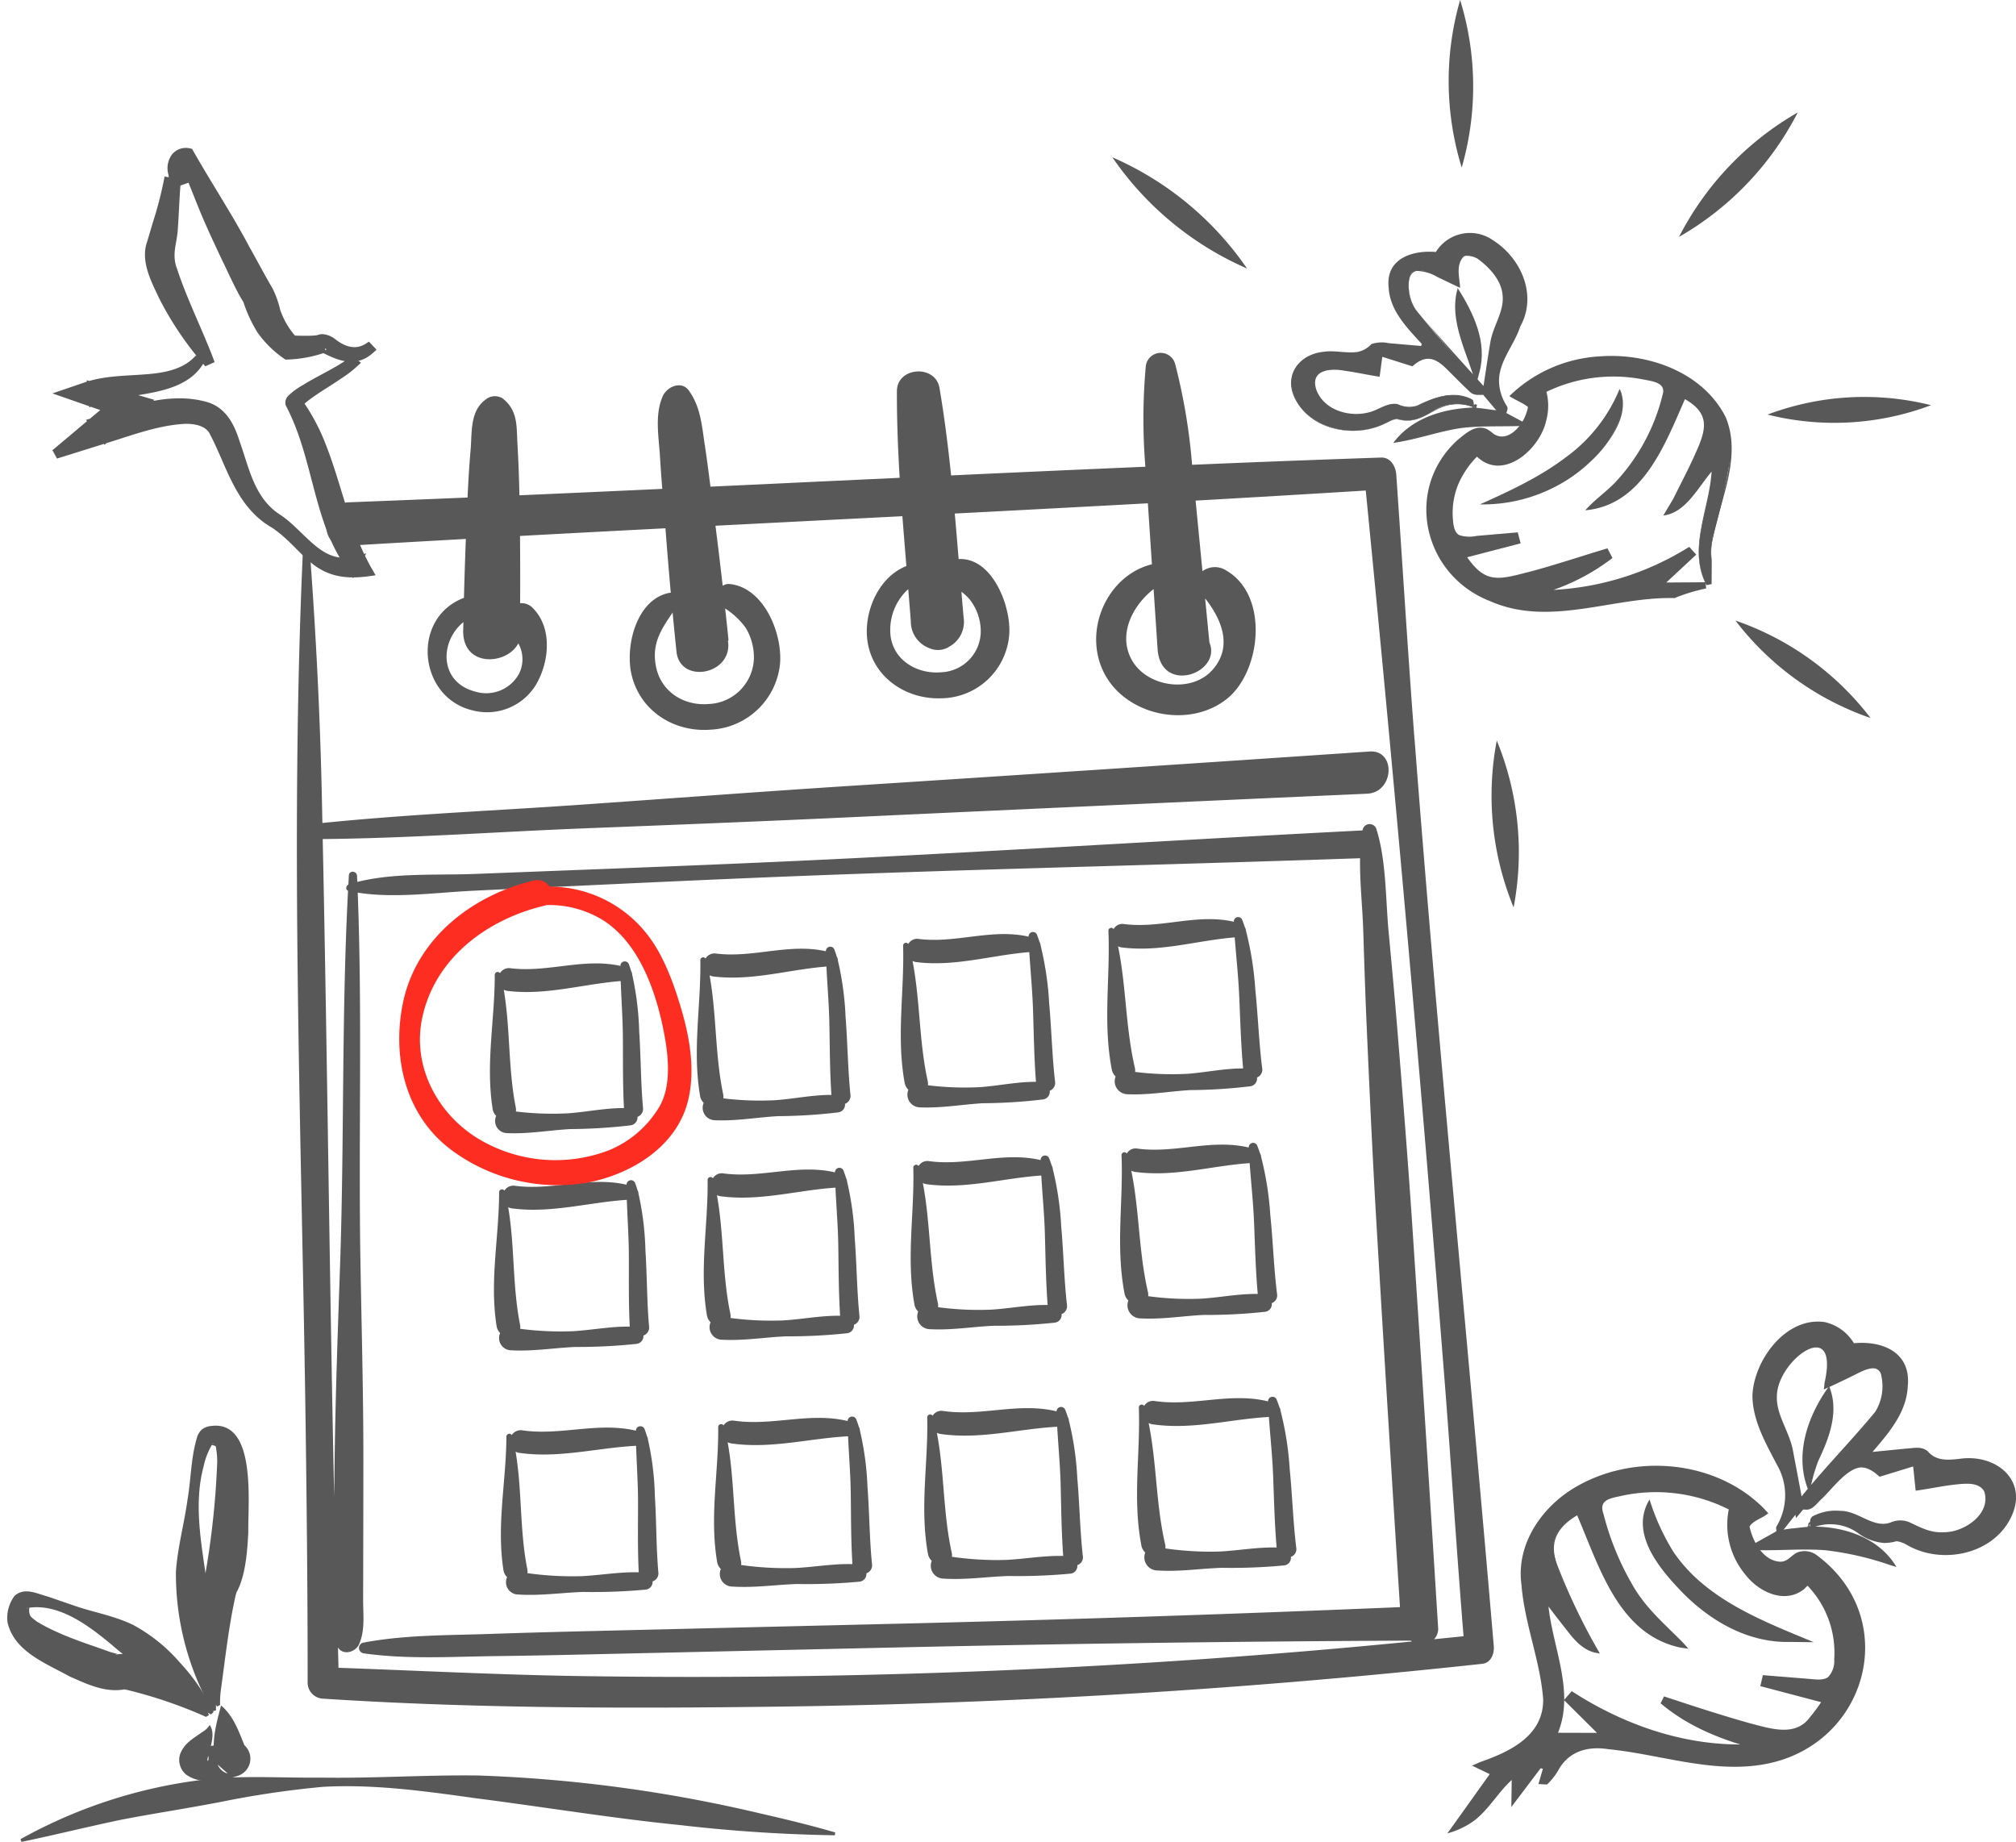 <svg xmlns="http://www.w3.org/2000/svg" xmlns:xlink="http://www.w3.org/1999/xlink" width="312.437" height="285.426" viewBox="0 0 312.437 285.426">
  <defs>
    <clipPath id="clip-path">
      <path id="Pfad_166" data-name="Pfad 166" d="M0,82.205H185.5V-127.733H0Z" transform="translate(0 127.733)" fill="#585858"/>
    </clipPath>
  </defs>
  <g id="Gruppe_676" data-name="Gruppe 676" transform="translate(-1181.494 -129.549)">
    <g id="Gruppe_598" data-name="Gruppe 598" transform="translate(1227.5 311.964)">
      <g id="Gruppe_338" data-name="Gruppe 338" transform="translate(0 -127.733)" clip-path="url(#clip-path)">
        <g id="Gruppe_324" data-name="Gruppe 324" transform="translate(0 0.001)">
          <path id="Pfad_152" data-name="Pfad 152" d="M67.818,23.368c-1.039-13.6-1.861-27.211-2.809-40.815-.087-1.243-.863-2.692-2.344-2.641q-14.649.5-29.3,1.121a91.582,91.582,0,0,0-2.613-15.576,2.322,2.322,0,0,0-4.567.342,90.458,90.458,0,0,0-.058,15.537q-15.056.643-30.109,1.344c-.473-4.543-1.04-9.071-1.8-13.555-.625-3.672-6.583-3.292-6.6.495-.016,4.471.158,8.949.429,13.43q-14.661.685-29.325,1.372c-.273-2.145-.552-4.29-.874-6.426-.462-3.042-.641-5.932-2.479-8.469-1.162-1.6-3.382-.579-4.032.858-1.289,2.857-.621,6.347-.437,9.4.1,1.662.225,3.322.355,4.982q-11.069.508-22.139.994c-.054-2.62-.153-5.231-.3-7.853-.163-2.866.1-5.266-2.3-7.158a2.251,2.251,0,0,0-2.691.219c-2.4,1.785-2.038,5.052-2.278,7.781-.215,2.452-.357,4.9-.47,7.357q-9.216.387-18.429.741c-4.341.164-4.7,7-.4,6.742q9.28-.552,18.563-1.065-.175,4.561-.293,9.127c-8.285,3.131-7.084,15.538,1.432,17.461A8.855,8.855,0,0,0-68.312,15.1c2.05-3.486,2.589-8.768-.482-11.847a2.4,2.4,0,0,0-1.979-.768q.022-5.212-.02-10.424,11.267-.611,22.537-1.188.385,5,.828,9.991a1.4,1.4,0,0,0-.143,0c-5.223.95-7.026,8.43-5.892,12.882,1.415,5.568,6.663,8.783,12.259,8.33A11.364,11.364,0,0,0-30.51,12.014C-30.039,7.3-32.935.057-38.3-.491a1.612,1.612,0,0,0-1.081.279q-.533-4.66-1.119-9.311Q-26.018-10.264-11.534-11c.2,2.575.409,5.151.621,7.723-4.145,1.63-6.464,6.678-6.1,11.04.5,5.892,5.792,9.664,11.493,9.454A10.685,10.685,0,0,0,5.034,7.244C5.308,2.917,2.4-4.639-2.816-4.358c-.194-2.35-.386-4.7-.6-7.054Q11.55-12.184,26.51-13l.044.648q.291,4.4.585,8.806c-6.719,1.64-10.6,9.829-7.631,16.385,3.185,7.02,13.306,9.235,19.271,4.451,5.271-4.229,6.548-15.92-.028-19.818a3.26,3.26,0,0,0-3.779.048Q34.465-7.7,33.957-12.909l-.049-.508q13.19-.745,26.371-1.56,6.893,69.91,12.374,139.911c.96,12.542,1.764,25.094,2.783,37.63-1.522.161-3.044.311-4.566.465a2.338,2.338,0,0,0,.62-1.854q-1.933-31.14-4-62.27c-.671-10.072-1.478-20.129-2.3-30.189C64.774,63.6,64.3,58.5,63.822,53.394s-.355-10.982-1.879-15.864a1.1,1.1,0,0,0-2.158.163v0C33.453,39.037,7.136,40.681-19.2,42c-13.093.656-26.187,1.185-39.288,1.691l-19.315.746c-5.835.227-12.457-.21-18.209,1.239-.013-.311-.023-.621-.038-.932-.036-.8-1.218-.907-1.267-.076-.028.472-.049.942-.076,1.412-.362.191-.488.789-.051.955-1.017,19.36-.567,38.744-1.238,58.113-.342,9.866-.7,19.713-.835,29.586-.03,2.05-.049,4.1-.076,6.15-.733-33.946-1.058-67.906-1.778-101.852,13.643-.133,27.265-1.142,40.9-1.673,13.3-.519,26.586-1.044,39.88-1.663q40.53-1.886,81.066-3.691c4.211-.184,4.548-6.822.39-6.54q-40.9,2.778-81.809,5.411c-13.538.881-27.06,1.9-40.593,2.845-13.293.925-26.624,1.474-39.883,2.82-.036-1.675-.066-3.35-.105-5.024-.3-12.869-.975-25.709-1.954-38.54-.039-.519-.879-.434-.9.069-2.145,45.783-.242,91.83.373,137.644.174,12.991.306,25.975.3,38.967a2.488,2.488,0,0,0,2.286,2.575c23.4,1.527,47.023,1.54,70.466,1.244q35.245-.446,70.412-3.075,19.479-1.457,38.9-3.565c1.336-.145,1.859-1.589,1.764-2.715-3.981-46.932-8.7-93.784-12.294-140.755m-138.693-10.1A5.812,5.812,0,0,1-77.8,16.162c-5.521-1.487-5.473-7.721-1.767-10.749-.008.434-.023.869-.031,1.3-.1,5.808,6.834,5.347,8.535,1.987a5.007,5.007,0,0,1,.187,4.566m32.3-5c.033,0,.066,0,.1.007Q-38.723,5.781-39,3.3a12.089,12.089,0,0,1,3.169,2.973,8.866,8.866,0,0,1,1.287,4.748A7.3,7.3,0,0,1-41.5,18.1c-3.94.345-7.5-1.928-8.243-5.912-.653-3.517.878-5.706,2.6-8.259.191,2.018.386,4.037.6,6.055.537,5.144,8.844,3.56,7.971-1.722M-2.05,4.646c-.118-1.31-.224-2.626-.335-3.938A8.037,8.037,0,0,1-1.1,1.9,8.007,8.007,0,0,1,.609,6.636a6.375,6.375,0,0,1-6.066,6.545c-3.616.34-7.294-1.681-7.889-5.467A8.547,8.547,0,0,1-10.626.3c.135,1.655.274,3.312.4,4.964A4.4,4.4,0,0,0-7.4,9.433a3.281,3.281,0,0,0,3.2-.255A4.381,4.381,0,0,0-2.05,4.646m38.1,3.93q-.335-3.422-.667-6.844l.117.154c2.518,3.243,4.193,7.459.96,11-3.258,3.571-10.011,2.594-12.391-1.522C21.809,7.459,24.058,2.884,27.4.3q.308,4.63.615,9.262c.477,7.169,10.009,3.785,8.04-.983M-61.437,168.74c-12.506-.194-24.991-.84-37.485-1.287-.031-1.052-.056-2.105-.085-3.157.781,1.308,2.738.743,3.282-.508.942-2.165.613-4.554.618-6.883q.007-3.866.018-7.73.015-7.088.02-14.174c0-10.111-.278-20.2-.452-30.306-.329-19.125.309-38.246-.424-57.362,5.785.922,12.225-.03,17.989-.3l19.325-.907c13.094-.615,26.185-1.208,39.286-1.672C6.9,43.521,33.157,42.913,59.4,42c-.069,3.68.371,7.528.483,11.043.166,5.128.327,10.254.556,15.381.455,10.267.924,20.528,1.532,30.787q1.743,29.426,3.613,58.843-39.9,1.676-79.809,2.617-20.312.486-40.623.973c-6.88.164-13.758.327-20.637.564-6.543.227-13.172.128-19.619,1.354a.842.842,0,0,0,.125,1.657c6.791.963,13.735.5,20.578.422,6.877-.082,13.752-.253,20.628-.408l39.973-.9q40.521-.912,81.031-1.088c.074.044.148.09.225.13a1135.67,1135.67,0,0,1-128.9,5.363" transform="translate(105.378 36.309)" fill="#585858"/>
        </g>
        <g id="Gruppe_325" data-name="Gruppe 325" transform="translate(125.593 87.42)">
          <path id="Pfad_153" data-name="Pfad 153" d="M.273,9.238a2.052,2.052,0,0,0,.6,1.121A2.015,2.015,0,0,0,2.72,13.111c3.34.143,6.443-.452,9.705-.644a80.725,80.725,0,0,0,9.324-.592,1.2,1.2,0,0,0,1.035-1.356,1.313,1.313,0,0,0,.8-1.476C23.071,4.965,22.941.9,22.518-3.172a49.526,49.526,0,0,0-1.433-9.02,1.354,1.354,0,0,0-.182-.58c-.122-.368-.25-.735-.394-1.095a.673.673,0,0,0-1.315.248c-5.764-1.321-11.221,1.09-17.018.358a1.549,1.549,0,0,0-1.617.784.439.439,0,0,0-.8.314c.3,7.205-.878,14.125.513,21.4m3.621.411A1.911,1.911,0,0,0,3.856,9C2.4,2.741,2.533-3.545,1.252-9.817a1.839,1.839,0,0,0,.583.179c5.983.761,11.673-1.093,17.5-1.558.219,3,.556,6.019.69,9.022.169,3.762.265,7.518.608,11.288-2.9-.018-5.779.62-8.635.83a45.748,45.748,0,0,1-8.108-.294" transform="translate(0.424 14.355)" fill="#585858"/>
        </g>
        <g id="Gruppe_326" data-name="Gruppe 326" transform="translate(93.598 89.734)">
          <path id="Pfad_154" data-name="Pfad 154" d="M.232,9.144a1.988,1.988,0,0,0,.582,1.109,1.971,1.971,0,0,0,1.813,2.723c3.338.14,6.449-.449,9.712-.641a81.627,81.627,0,0,0,9.331-.587,1.2,1.2,0,0,0,1.052-1.341,1.317,1.317,0,0,0,.82-1.461C23.081,4.911,23,.892,22.635-3.141a48.311,48.311,0,0,0-1.316-8.928,1.3,1.3,0,0,0-.174-.574c-.117-.365-.24-.726-.38-1.083a.675.675,0,0,0-1.318.247C13.7-14.786,8.214-12.4,2.429-13.121A1.575,1.575,0,0,0,.8-12.345a.443.443,0,0,0-.8.311C.2-4.9-1.063,1.944.232,9.144m3.614.406a1.845,1.845,0,0,0-.03-.636C2.447,2.715,2.658-3.506,1.461-9.712a1.83,1.83,0,0,0,.58.176c5.971.751,11.684-1.083,17.517-1.547.181,2.973.478,5.956.574,8.93.12,3.723.166,7.44.46,11.171C17.7,9,14.807,9.632,11.949,9.84a46.138,46.138,0,0,1-8.1-.289" transform="translate(0.36 14.209)" fill="#585858"/>
        </g>
        <g id="Gruppe_327" data-name="Gruppe 327" transform="translate(61.981 92.004)">
          <path id="Pfad_155" data-name="Pfad 155" d="M.2,9.052a1.94,1.94,0,0,0,.567,1.1,1.927,1.927,0,0,0,1.778,2.694c3.335.138,6.453-.445,9.718-.634a83.285,83.285,0,0,0,9.334-.582,1.212,1.212,0,0,0,1.07-1.33,1.319,1.319,0,0,0,.84-1.446c-.409-3.994-.432-7.971-.749-11.964a46.938,46.938,0,0,0-1.2-8.834,1.246,1.246,0,0,0-.166-.569c-.112-.36-.232-.718-.365-1.072a.678.678,0,0,0-1.321.243c-5.726-1.292-11.242,1.073-17.018.36a1.6,1.6,0,0,0-1.635.769.445.445,0,0,0-.805.307C.35-4.85-1,1.927.2,9.052m3.608.4a1.788,1.788,0,0,0-.02-.629c-1.289-6.134-1-12.291-2.11-18.433a1.826,1.826,0,0,0,.577.174c5.96.741,11.694-1.077,17.532-1.535.143,2.942.4,5.9.457,8.837.071,3.685.069,7.363.316,11.055-2.894-.016-5.792.61-8.653.815a46.37,46.37,0,0,1-8.1-.284" transform="translate(0.304 14.065)" fill="#585858"/>
        </g>
        <g id="Gruppe_328" data-name="Gruppe 328" transform="translate(29.925 94.287)">
          <path id="Pfad_156" data-name="Pfad 156" d="M.163,8.957a1.877,1.877,0,0,0,.552,1.086,1.882,1.882,0,0,0,1.741,2.664c3.333.136,6.458-.44,9.725-.629a83.841,83.841,0,0,0,9.34-.577,1.221,1.221,0,0,0,1.088-1.315,1.326,1.326,0,0,0,.858-1.432c-.355-3.951-.325-7.887-.59-11.837a45.785,45.785,0,0,0-1.08-8.742,1.258,1.258,0,0,0-.159-.562c-.107-.357-.222-.71-.352-1.06a.68.68,0,0,0-1.323.242c-5.706-1.277-11.254,1.065-17.016.36a1.628,1.628,0,0,0-1.645.761.449.449,0,0,0-.81.306C.5-4.8-.942,1.908.163,8.957m3.6.4a1.739,1.739,0,0,0-.012-.623C2.548,2.662,2.923-3.43,1.89-9.507a1.818,1.818,0,0,0,.574.173C8.412-8.6,14.169-10.4,20.012-10.858c.1,2.912.32,5.833.339,8.744.021,3.647-.03,7.286.168,10.94-2.894-.016-5.8.6-8.662.809a46.935,46.935,0,0,1-8.093-.281" transform="translate(0.253 13.918)" fill="#585858"/>
        </g>
        <g id="Gruppe_329" data-name="Gruppe 329" transform="translate(127.587 122.416)">
          <path id="Pfad_157" data-name="Pfad 157" d="M.266,9.129a2.063,2.063,0,0,0,.6,1.126,2.028,2.028,0,0,0,1.867,2.764c3.387.179,6.535-.38,9.843-.536A83.042,83.042,0,0,0,22.035,12a1.184,1.184,0,0,0,1.054-1.341,1.292,1.292,0,0,0,.817-1.463C23.4,5.119,23.281,1.067,22.865-3a48.846,48.846,0,0,0-1.425-9.013,1.317,1.317,0,0,0-.182-.58c-.122-.368-.251-.735-.4-1.1a.682.682,0,0,0-1.335.233c-5.841-1.384-11.383.961-17.259.166a1.567,1.567,0,0,0-1.642.764.445.445,0,0,0-.812.3C.092-5.032-1.121,1.856.266,9.129m3.67.449A1.849,1.849,0,0,0,3.9,8.937C2.449,2.673,2.6-3.6,1.321-9.867a1.869,1.869,0,0,0,.59.186c6.065.825,11.842-.96,17.754-1.359.214,3,.544,6.009.672,9.007.158,3.754.242,7.5.58,11.265-2.937-.049-5.863.554-8.76.731a46.9,46.9,0,0,1-8.221-.385" transform="translate(0.413 14.185)" fill="#585858"/>
        </g>
        <g id="Gruppe_330" data-name="Gruppe 330" transform="translate(95.132 124.369)">
          <path id="Pfad_158" data-name="Pfad 158" d="M.226,9.035A2,2,0,0,0,.813,10.15a1.982,1.982,0,0,0,1.831,2.735c3.384.178,6.54-.375,9.85-.531a84.362,84.362,0,0,0,9.462-.48,1.194,1.194,0,0,0,1.072-1.328A1.3,1.3,0,0,0,23.864,9.1c-.455-4.032-.519-8.042-.883-12.069a47.442,47.442,0,0,0-1.3-8.92,1.305,1.305,0,0,0-.174-.575c-.118-.365-.243-.726-.383-1.085a.685.685,0,0,0-1.338.23c-5.822-1.367-11.393.953-17.259.168A1.594,1.594,0,0,0,.87-12.4a.446.446,0,0,0-.814.3C.238-4.979-1.064,1.838.226,9.035m3.664.444a1.8,1.8,0,0,0-.028-.634c-1.369-6.2-1.136-12.4-2.331-18.609a1.848,1.848,0,0,0,.587.184c6.053.815,11.853-.952,17.77-1.348.174,2.968.465,5.948.554,8.913.108,3.716.145,7.424.432,11.15-2.937-.049-5.869.549-8.768.723a47.275,47.275,0,0,1-8.216-.38" transform="translate(0.351 14.039)" fill="#585858"/>
        </g>
        <g id="Gruppe_331" data-name="Gruppe 331" transform="translate(63.061 126.282)">
          <path id="Pfad_159" data-name="Pfad 159" d="M.191,8.942a1.948,1.948,0,0,0,.57,1.1,1.941,1.941,0,0,0,1.8,2.709c3.382.174,6.545-.373,9.856-.526a85.329,85.329,0,0,0,9.469-.477,1.2,1.2,0,0,0,1.088-1.315A1.3,1.3,0,0,0,23.826,9c-.4-3.989-.414-7.957-.723-11.944a46.408,46.408,0,0,0-1.19-8.828,1.281,1.281,0,0,0-.168-.569c-.112-.36-.232-.718-.368-1.072a.686.686,0,0,0-1.34.227c-5.8-1.353-11.4.945-17.259.169a1.617,1.617,0,0,0-1.66.748.45.45,0,0,0-.818.3C.387-4.926-1.006,1.82.191,8.942m3.657.44a1.787,1.787,0,0,0-.018-.629C2.541,2.619,2.855-3.52,1.743-9.662a1.838,1.838,0,0,0,.585.182c6.042.807,11.863-.943,17.785-1.336.135,2.937.388,5.886.437,8.821.061,3.677.048,7.347.286,11.033-2.935-.048-5.876.544-8.777.718a47.842,47.842,0,0,1-8.211-.375" transform="translate(0.297 13.894)" fill="#585858"/>
        </g>
        <g id="Gruppe_332" data-name="Gruppe 332" transform="translate(30.546 128.203)">
          <path id="Pfad_160" data-name="Pfad 160" d="M.159,8.848a1.885,1.885,0,0,0,.556,1.09,1.9,1.9,0,0,0,1.76,2.679c3.379.173,6.548-.368,9.863-.521a86.285,86.285,0,0,0,9.474-.472,1.211,1.211,0,0,0,1.106-1.3,1.309,1.309,0,0,0,.874-1.418c-.348-3.946-.307-7.874-.564-11.817a45.218,45.218,0,0,0-1.073-8.734A1.206,1.206,0,0,0,22-12.208c-.107-.358-.222-.712-.353-1.062a.689.689,0,0,0-1.343.225c-5.784-1.338-11.415.935-17.257.169a1.648,1.648,0,0,0-1.672.74.454.454,0,0,0-.822.3C.542-4.872-.941,1.8.159,8.848m3.652.436A1.739,1.739,0,0,0,3.8,8.661C2.595,2.593,2.991-3.482,1.96-9.557a1.9,1.9,0,0,0,.583.179c6.029.8,11.873-.934,17.8-1.325.1,2.906.309,5.825.319,8.729.012,3.637-.051,7.27.138,10.917-2.934-.048-5.882.537-8.785.71a48.39,48.39,0,0,1-8.2-.37" transform="translate(0.247 13.748)" fill="#585858"/>
        </g>
        <g id="Gruppe_333" data-name="Gruppe 333" transform="translate(130.211 161.77)">
          <path id="Pfad_161" data-name="Pfad 161" d="M.26,9.007a2.063,2.063,0,0,0,.606,1.129,2.043,2.043,0,0,0,1.888,2.781c3.438.22,6.638-.3,10-.413a86.163,86.163,0,0,0,9.605-.367,1.176,1.176,0,0,0,1.077-1.325,1.277,1.277,0,0,0,.833-1.45c-.5-4.068-.606-8.111-1.014-12.176a48.025,48.025,0,0,0-1.415-9.005,1.333,1.333,0,0,0-.184-.582c-.122-.368-.253-.735-.4-1.1a.692.692,0,0,0-1.356.215c-5.928-1.453-11.566.815-17.532-.049A1.586,1.586,0,0,0,.7-12.588a.449.449,0,0,0-.823.293c.256,7.176-1,14.031.386,21.3M3.986,9.5a1.8,1.8,0,0,0-.035-.639C2.5,2.6,2.671-3.656,1.394-9.925a2.025,2.025,0,0,0,.6.192c6.157.9,12.031-.81,18.038-1.136.207,2.993.533,6,.651,8.992.148,3.746.222,7.483.551,11.24-2.983-.085-5.955.482-8.9.621A48.572,48.572,0,0,1,3.986,9.5" transform="translate(0.403 13.996)" fill="#585858"/>
        </g>
        <g id="Gruppe_334" data-name="Gruppe 334" transform="translate(97.237 163.315)">
          <path id="Pfad_162" data-name="Pfad 162" d="M.221,8.913a2.014,2.014,0,0,0,.592,1.118,2,2,0,0,0,1.851,2.753C6.1,13,9.307,12.49,12.669,12.376a87.518,87.518,0,0,0,9.612-.363A1.183,1.183,0,0,0,23.374,10.7a1.28,1.28,0,0,0,.855-1.433c-.449-4.027-.5-8.027-.856-12.049a46.624,46.624,0,0,0-1.3-8.911,1.287,1.287,0,0,0-.176-.575c-.117-.367-.243-.728-.385-1.086a.7.7,0,0,0-1.359.212c-5.909-1.436-11.577.809-17.532-.048a1.612,1.612,0,0,0-1.68.733.453.453,0,0,0-.828.291C.277-5.065-1.068,1.718.221,8.913M3.94,9.4a1.746,1.746,0,0,0-.026-.633C2.543,2.569,2.8-3.617,1.606-9.822a1.946,1.946,0,0,0,.595.191c6.147.889,12.042-.8,18.055-1.123.168,2.962.454,5.938.533,8.9.1,3.708.123,7.406.4,11.125-2.981-.085-5.961.475-8.907.615A49.138,49.138,0,0,1,3.94,9.4" transform="translate(0.343 13.849)" fill="#585858"/>
        </g>
        <g id="Gruppe_335" data-name="Gruppe 335" transform="translate(64.656 164.825)">
          <path id="Pfad_163" data-name="Pfad 163" d="M.186,8.82A1.95,1.95,0,0,0,.763,9.926,1.954,1.954,0,0,0,2.578,12.65c3.435.217,6.648-.291,10.013-.4a87.689,87.689,0,0,0,9.618-.358,1.19,1.19,0,0,0,1.109-1.3,1.284,1.284,0,0,0,.873-1.418c-.4-3.986-.394-7.945-.7-11.924a45.583,45.583,0,0,0-1.182-8.819,1.235,1.235,0,0,0-.168-.57c-.112-.362-.233-.72-.37-1.075a.7.7,0,0,0-1.363.21c-5.891-1.422-11.587.8-17.532-.048a1.64,1.64,0,0,0-1.69.726.456.456,0,0,0-.832.288C.426-5.012-1.007,1.7.186,8.82M3.9,9.305a1.737,1.737,0,0,0-.016-.628C2.593,2.542,2.93-3.579,1.819-9.719a1.92,1.92,0,0,0,.593.187c6.134.881,12.052-.792,18.069-1.109.128,2.93.376,5.876.416,8.8.051,3.668.026,7.329.258,11.01-2.981-.085-5.969.47-8.916.606A49.712,49.712,0,0,1,3.9,9.305" transform="translate(0.29 13.705)" fill="#585858"/>
        </g>
        <g id="Gruppe_336" data-name="Gruppe 336" transform="translate(31.622 166.337)">
          <path id="Pfad_164" data-name="Pfad 164" d="M.155,8.726A1.888,1.888,0,0,0,.718,9.821,1.909,1.909,0,0,0,2.5,12.515c3.432.215,6.653-.286,10.019-.4a89.07,89.07,0,0,0,9.623-.355,1.2,1.2,0,0,0,1.127-1.282,1.293,1.293,0,0,0,.892-1.405c-.342-3.941-.289-7.858-.539-11.8a44.449,44.449,0,0,0-1.062-8.726,1.212,1.212,0,0,0-.161-.564c-.107-.358-.224-.713-.355-1.063a.7.7,0,0,0-1.366.209c-5.871-1.407-11.6.791-17.53-.048a1.669,1.669,0,0,0-1.7.718.46.46,0,0,0-.837.284C.583-4.96-.942,1.682.155,8.726M3.863,9.2a1.718,1.718,0,0,0-.01-.62c-1.206-6.07-.787-12.126-1.816-18.2a2,2,0,0,0,.592.186c6.122.871,12.064-.784,18.084-1.1.089,2.9.3,5.815.3,8.713,0,3.629-.072,7.251.11,10.892-2.98-.084-5.976.465-8.925.6A49.937,49.937,0,0,1,3.863,9.2" transform="translate(0.241 13.559)" fill="#585858"/>
        </g>
        <g id="Gruppe_337" data-name="Gruppe 337" transform="translate(15.87 81.691)">
          <path id="Pfad_165" data-name="Pfad 165" d="M3.467,16.6A27.632,27.632,0,0,0,23.8,21.106c6.844-1.328,13.885-5.616,15.6-12.817,1.057-4.457.306-9.331-1.006-13.841-1.2-4.124-2.9-8.941-5.751-12.3A19.172,19.172,0,0,0,17.9-24.765a2.244,2.244,0,0,0-2.36-.963C5.869-23.455-3.012-16.6-4.911-6.263-6.48,2.164-4.286,11.332,3.467,16.6M-1.814-4.485C.2-13.825,8.368-19.743,17.138-21.818a2.192,2.192,0,0,0,.283-.09,15.892,15.892,0,0,1,8.9,2.426c5.172,3.368,7.723,10.052,9,15.816.927,4.194,1.754,9.638-.565,13.288a16.264,16.264,0,0,1-7.626,6.458A23.19,23.19,0,0,1,7.2,14.5C.475,10.582-3.44,2.966-1.814-4.485" transform="translate(5.386 25.787)" fill="#fe2d22"/>
        </g>
      </g>
    </g>
    <g id="Gruppe_672" data-name="Gruppe 672" transform="translate(-138.441 -287.805) rotate(13)">
      <path id="Pfad_3222" data-name="Pfad 3222" d="M.193,32.319C2.57,31.194,5.635,30.5,8.128,29.538a10.049,10.049,0,0,0,2.332-1.094.774.774,0,0,0,.342-.631c-2.007-6.705-1.4-13.4-2.52-20.17A29.146,29.146,0,0,0,6.213.828l-.88,1.106c5.835-.409,7.408,5.273,10.7,8.639,3.779,3.518,3.656,8.483,4.325,12.863.271,2.321.831,5.073,3.388,6.41,5.624,2.833,12.121,1.322,17.451.881l-1.258-2.609c-1.384.836-5.748,3.449-7.049,4.233l2.122,1.089,5.409,2.776.2-2.091c-5.221,1.089-12.968-1.473-17.025,2.642l.2.205c2.338-1.532,5.32-1.525,8.248-1.167,3.086.346,6.176,1,9.3.57l3.064-.423L36.3,31.231l.218,2.233c2.829-1.565,8.619-4.787,11.465-6.363l-7.453.829c-4.255.431-8.556,1.232-12.827.717-2.055-.258-4.151-1.121-4.56-3.117-.219-.719-.421-1.5-.586-2.225-1.081-4.5-1.753-9.823-5.852-13.292C12.142,5.4,12.264.458,3.973,0,6.361,6.981,6.078,14.084,7.494,21.169A30.5,30.5,0,0,0,9.68,27.906l-.032-.152c.038-.25.051-.117-.011-.095-2.037,1.328-4.848,2.181-7.124,3.2A15.847,15.847,0,0,0,0,32.106Z" transform="matrix(-0.914, 0.407, -0.407, -0.914, 1459.087, 181.584)" fill="#585858" stroke="#585858" stroke-width="1.5"/>
      <path id="Pfad_3223" data-name="Pfad 3223" d="M24.8,3.89c.852,4.88,2.249,9.833,2.842,14.645.451,2.7-.82,4.18-1.357,6.469-.645,2.369-1.157,4.758-1.852,7.084l.391-.3-1.057.16-.528.08c.115.342.342,1.022.456,1.36l-.022-.136a2.563,2.563,0,0,1-.39,1.355,1.2,1.2,0,0,1-.912.408l.338.384c-.647-2.716-1.125-5.457-1.662-8.19s-1.237-5.444-1.913-8.16c-.549-1.972-1.306-5.4-2.075-7.263A20.921,20.921,0,0,0,15.835,6.8a15.725,15.725,0,0,0-3.1-4.495,19.048,19.048,0,0,0-5.909-.039.367.367,0,0,1,.15,0c.081.024.028.026-.038-.008C4.738.551,2.622-.892,0,.665L.174.941c2.046-.8,3.868.138,5.292,1.776a2.859,2.859,0,0,0,1.423.937,1.413,1.413,0,0,0,.547-.021A8.385,8.385,0,0,1,8.95,3.8c1.021.182,2.091.41,3.11.672l-.846-.494a12.935,12.935,0,0,1,1.962,5.289,14.222,14.222,0,0,0,.518,3.4c.652,1.759,1.642,5.064,2.253,6.857C17.606,25,19.845,30.4,21.673,35.852a2,2,0,0,0,2.1-.254,2.827,2.827,0,0,0,.907-2.3l-.024-.077-.279-.892-.37.553c.207-.008,1.169-.13,1.357-.139a59.232,59.232,0,0,1,3.222-6.792c.47-.925,1.168-2.25,1.643-3.146,1.129-2.467.147-5.507-.509-8.122A50.481,50.481,0,0,0,25.112,3.818Z" transform="matrix(-0.914, 0.407, -0.407, -0.914, 1448.255, 150.218)" fill="#585858" stroke="#585858" stroke-width="1.5"/>
    </g>
    <g id="Gruppe_671" data-name="Gruppe 671" transform="translate(-6364.461 1270.996)">
      <path id="Pfad_3130" data-name="Pfad 3130" d="M754.356,444.7c-1.06.7-3.087,1.543-2.992,2.087a8.387,8.387,0,0,0,2.285,4.518c1.033.978,2.8,2.047,4.6.362,1.184-1.109,2.442-.892,3.838.15,8.556,6.383,9.088,19.741.959,26.708-4.8,4.112-10.659,5.573-17.077,4.924-5.252-.531-10.426-1.663-15.666-2.327-5.117-.647-6.936.336-9.395,4.466a5.579,5.579,0,0,1-.89.918l-.915-.058q.342-1.156.682-2.314l-.756-.2c-1.212,1.565-2.424,3.131-4.1,5.292.044-1.72.07-2.739.1-4-3.4,2.622-4.752,6.648-9.015,8.078l6.14-8.4-2.172-1.062a38.094,38.094,0,0,0,5.768-2.554c4.055-2.7,5.094-6.485,4.135-10.822-1.088-4.918-2.536-9.81-3.061-14.778a14.014,14.014,0,0,1,1.7-8.359c7.031-11.6,26.1-12.893,35.825-2.629m-32.664,8.135c1.3,3.666,3.165,7.169,4.818,10.73.4.853.943,1.653,1.54,2.683-2.579-.663-2.579-.663-8.073-8.075.383,7.357,4.31,14.322,1.007,21.1l8.357.075-5.792-5.715.516-.6c8.459,5.279,17.635,8.323,27.983,7.76A35.568,35.568,0,0,1,738,474.1l.37-.756c.917.3,1.826.626,2.75.911,4.074,1.258,8.093,2.7,12.243,3.708,5.336,1.294,6.511.671,9.8-4.192l-9.466-2.58.229-.937c2.466.21,4.947.324,7.392.658,2.706.37,3.593-.762,3.831-2.982a15.284,15.284,0,0,0-4.638-12.883c-4.817,5.95-13.786-3.312-11.4-11.311a25.935,25.935,0,0,0-18.824-2.108c-1.936.5-2.608,1.326-2.09,3.252,1.931,7.16,5.047,13.7,11.264,18.764a19.708,19.708,0,0,1,1.411,1.43c-3.3-.287-8.09-3.841-10.686-8.457-2.132-3.788-3.6-7.875-5.333-11.762-3.5,2.228-4.527,4.115-3.159,7.985" transform="translate(7065.581 -1351.659)" fill="#585858"/>
      <path id="Pfad_3131" data-name="Pfad 3131" d="M754.765,444.813c-.914.788-2.365,1.121-2.908,2.063.5,2.357,2.173,5.4,4.843,5.445,1.049-.038,1.517-.854,2.437-1.38a3.147,3.147,0,0,1,3.2.413c13.353,9.972,7.652,29.809-8.572,32.419-8,1.293-15.9-1.628-23.8-2.4-3.07-.486-5.945.251-7.6,3.012a9.714,9.714,0,0,1-1.9,2.463l-.107-.005-.915-.054-.3-.017.084-.288.67-2.317.175.31-.756-.194.265-.09c-.316.419-4.441,5.876-4.642,6.144l.016-1.017.056-4,.607.307c-2.386,1.852-3.868,4.762-6.277,6.7a12.646,12.646,0,0,1-4.32,2.091c.4-.525,6.406-8.967,7-9.771l.224.91c-.734-.366-2.662-1.277-3.388-1.636l1.238-.547c4.648-1.616,9.85-4.093,9.778-9.74-.441-5.935-2.911-11.785-3.371-17.822-.863-6.5,3.506-12.475,9.025-15.408,9.286-5.071,22.069-3.609,29.245,4.408m-.133-.015c-7.33-7.245-19.722-8.608-28.593-3.471-4.32,2.54-7.927,6.734-8.216,11.867-.163,5.17,1.521,10.118,2.627,15.156,1.829,5.6.642,11.352-5,14.178-1.637.821-3.307,1.316-4.867,1.992l.025-1.132c.508.277,2.365,1.151,2.828,1.4l-.435.584-6.225,8.34-.572-.782c3.985-1.23,5.7-5.49,8.948-7.894l.635-.478-.028.786-.149,4-.594-.212,4.156-5.245.107-.134.161.043.753.206.248.068-.072.243-.691,2.311-.213-.306.914.062-.181.07a9.254,9.254,0,0,0,1.8-2.315,8.8,8.8,0,0,1,2.109-2.2c1.739-1.23,3.948-1.18,5.9-1,7.836.717,15.709,3.331,23.573,1.87,9.927-1.8,17.106-11.209,14.56-21.284a16.9,16.9,0,0,0-6.256-9.484c-1.441-1.022-2.371-.667-3.583.413-3.468,2.051-6.368-2.526-6.742-5.519.011-.425.3-.551.489-.711.833-.555,1.8-.99,2.584-1.419" transform="translate(7065.24 -1351.76)" fill="#585858"/>
      <path id="Pfad_3132" data-name="Pfad 3132" d="M718.3,452.229a95.681,95.681,0,0,0,6.415,13.366l.153.275-.308-.07c-2.031-.25-3.516-1.846-4.692-3.4-1.226-1.526-2.4-3.086-3.584-4.635l.533-.192c.429,7.016,4.593,14.442,1.206,21.351l-.488-.788,8.356.023-.429,1.029-5.772-5.734-.382-.378c.18-.226.674-.776.865-1.009l.323-.375.417.261c8.218,5.236,17.843,8.454,27.663,7.944l-.06.6c-5.05-1.373-10.053-3.406-14.108-6.819l-.128-.109.074-.15c.071-.153.4-.792.456-.919,4.406,1.458,8.848,2.913,13.316,4.168,3.089.786,7.035,2.169,9.286-.927a28.745,28.745,0,0,0,2.009-2.747l.193.522-9.486-2.5-.4-.1c.11-.454.295-1.253.4-1.707l.374.031,6.825.551c1.119.106,2.232.244,2.933-.3a3.63,3.63,0,0,0,.923-2.718A14.982,14.982,0,0,0,756.6,454.9l.939-.044L756.49,455.9c-3.009,2.361-7.034.39-9.064-2.255a12.076,12.076,0,0,1-2.452-10.7l.335.824a25.114,25.114,0,0,0-17.054-2.351c-1.849.411-3.632.61-2.812,2.869a42.756,42.756,0,0,0,4.479,10.943c2.012,3.556,4.956,6.041,7.823,8.936l.84.945-1.207-.167c-9.714-2.034-12.646-12.72-16.09-20.626l.174.052c-3.189,1.86-4.589,4.242-3.161,7.862m-.126.044c-1.5-3.644-.071-6.206,3.158-8.11l.115-.078.059.131c3.411,7.632,6.623,18.035,15.949,19.81l-.367.779c-1.3-1.412-3.031-2.614-4.412-4.119a36.581,36.581,0,0,1-8.539-16.047c-.376-1.074-.394-2.748.734-3.479a8.306,8.306,0,0,1,3.106-1.087A26.473,26.473,0,0,1,746,442.526l.493.273-.159.551c-1.343,4.6,1.323,10.813,6.1,12.207a3.932,3.932,0,0,0,4.124-1.5l.433-.567c4.069,3.785,6.328,9.644,4.99,15.146-.587,2.345-3,2.437-4.784,2.117l-6.77-.659.458-.33-.237.934-.3-.512,9.443,2.662.466.131a33.439,33.439,0,0,1-2.379,3.169c-2.4,3.221-6.649,1.869-9.881.975-3.844-1.053-9.3-2.957-13.151-4.173l.255-.107-.366.757-.056-.257c4.526,3.747,10.209,5.757,15.891,7.027l-1.961.13c-9.939.721-19.934-2.274-28.3-7.577l.74-.114-.513.606-.033-.784c.753.761,6.278,6.144,6.881,6.75-.867-.015-8.784-.133-9.855-.151l-.872-.013.385-.775c3.375-7.019-.93-14.513-.851-21.824,1.334,1.837,2.652,3.708,4.02,5.512,1.152,1.559,2.386,3.08,4.423,3.395l-.156.205a95.918,95.918,0,0,1-6.3-13.461" transform="translate(7069.035 -1351.07)" fill="#585858"/>
      <path id="Pfad_3133" data-name="Pfad 3133" d="M747.162,444.486c0,.022-.005.046-.009.066h-.144c.051-.024.1-.043.153-.064" transform="translate(7079.508 -1349.371)" fill="#585858"/>
      <path id="Pfad_3134" data-name="Pfad 3134" d="M747.316,444.605c.117-.134.415-.021.541.232l-.6.489c-.038-.547-.087-.548-.143,0l-.241-1.151c.091-.422.833-.11.445.433m-.082.106c-.49.586.15.939.138.56l-.24-1.15c.038.545.087.547.143,0l-.6.489c.133.209.438.277.56.1" transform="translate(7079.394 -1349.544)" fill="#585858"/>
      <path id="Pfad_3135" data-name="Pfad 3135" d="M764.378,455.3c-.627-.338-1.494-.857-2.03-.7-2.412.717-4.167-.307-5.981-1.427a7.274,7.274,0,0,0-7.046-.784c.075-.489.007-1.207.3-1.353,2.918-1.467,5.744-.721,8.343.685a4.363,4.363,0,0,0,4.336.3c.779-.338,2.311.232,3.242.76,4.08,2.314,9.581.727,11.084-3.305.928-2.489-.37-4.377-3.28-4.266a66.036,66.036,0,0,0-7.475,1.128c-.129-1.08-.254-2.157-.443-3.754l-5.456,1.767c-2.169-1.881-3.722-1.881-5.945.236-1.615,1.537-3.022,3.249-4.67,4.754-.354.323-1.26.159-1.952.183v0q-1.545,1.925-3.092,3.849c-.1-.315-.3-.682-.171-.887,2.462-4.013,1.455-7.792-.756-11.572a35.987,35.987,0,0,1-1.789-4.187c-2-4.7-.673-8.859,2.737-12.562,3.825-4.155,8.8-3.873,11.222.518,5.986-.531,8.742,1.866,7.869,7.078a12.4,12.4,0,0,1-1.829,4.4,51.218,51.218,0,0,1-3.664,4.624l.229.778c1.47-.155,2.937-.366,4.412-.45,1.493-.086,3.745-.608,4.351.043,1.85,1.991,3.841,1.395,6.046,1.225,6.183-.478,9.479,3.971,6.774,9.007-2.692,5.013-9.924,6.838-15.362,3.9M759.3,434.633a8.1,8.1,0,0,0,1.209-4.775c-.019-2.372-1.213-2.885-3.643-1.945-.717.277-1.4.628-2.093.95-.665.307-1.323.622-2.8,1.316a14.782,14.782,0,0,0,.285-3.355c-.145-.868-.528-2.112-1.211-2.39a3.668,3.668,0,0,0-2.9.6c-3.384,2.627-5.319,5.856-4.118,10.023.514,1.781,1.4,3.486,1.792,5.283.656,3,1.064,6.052,1.57,9.081,4-4.912,8.114-9.754,11.912-14.789" transform="translate(7077.349 -1357.277)" fill="#585858"/>
      <path id="Pfad_3136" data-name="Pfad 3136" d="M764.464,455.51a4.57,4.57,0,0,0-1.8-.7,7.048,7.048,0,0,1-1.978.273,7.924,7.924,0,0,1-3.762-1.346,7.359,7.359,0,0,0-7.763-.807l.052-.418c.115-.531-.144-1.062.4-1.542a7.624,7.624,0,0,1,4.284-.863c2.837-.043,5.163,2.822,7.878,1.782a3.671,3.671,0,0,1,3.095.09c1.777.853,3.228,1.574,5.17,1.439,3.158.005,7.321-2.883,6.2-6.322-.868-1.522-3.015-1.207-4.592-1.057-1.987.234-4.007.671-6.036.943-.007-.119-.411-3.96-.433-4.2l.482.31-5.482,1.685-.16.048c-.928-.865-2.127-1.683-3.349-1.381-2.083.54-4.152,3.454-5.7,4.886-.691.631-1.42,1.757-2.478,1.578-.331,0-.652-.026-.957-.015l.2-.263.015.114-.056.071-3.076,3.864-.284.356c-.072-.47-.574-1.161-.218-1.625a9.407,9.407,0,0,0,0-9.444c-1.717-3.3-3.757-6.813-3.8-10.659.161-5.477,5.177-12.352,11.217-11.448a7.1,7.1,0,0,1,4.728,3.662l-.639-.34c4.557-.588,9.358,1.188,8.762,6.673-.2,4.239-3.264,7.542-5.8,10.521l.125-.622.228.779-.726-.485,5.868-.584c1.152-.045,2.373-.439,3.406.406,1.3,1.539,3.1,1.384,4.972,1.171,5.833-.821,10.894,3.612,7.749,9.432-2.921,5.452-10.543,6.917-15.735,4.039m.064-.118c5.106,2.737,12.551,1.253,15.179-4.171,2.654-5.366-1.948-8.948-7.146-8.074-1.958.368-4.577.319-5.988-1.4a6.309,6.309,0,0,0-2.347.04c-.248.02-6.4.674-6.443.674-.138-.47-.354-1.192-.493-1.664a58.763,58.763,0,0,0,3.837-4.851c3.545-5.73,2.335-11.347-5.4-10.444l-.433.032-.206-.372c-4.492-7.89-13.84.777-13.831,7.169-.013,3.7,1.895,7.078,3.477,10.338a10.311,10.311,0,0,1-.28,10.17,4.921,4.921,0,0,0,.2.623l-.411-.079,3.111-3.836s-.044.188-.044.181c-.015-.293-.123-.252.2-.264a5.033,5.033,0,0,0,1.793-.1c.446-.389.926-.863,1.364-1.32,1.679-1.581,3.545-4.425,5.886-5.09,1.392-.359,2.716.49,3.719,1.337l-.272-.055,5.429-1.849.422-.143.061.453.5,3.747-.492-.371c2.837-.445,5.6-1.368,8.559-1.211a3.415,3.415,0,0,1,2.823,4.918,7.728,7.728,0,0,1-7.223,4.79c-2.634.265-4.55-1.431-6.83-1.961a1.877,1.877,0,0,0-1.148.226,4.484,4.484,0,0,1-3.088-.046c-2.851-1.519-6.04-2.99-9.159-1.369a5.035,5.035,0,0,0-.185,1.158l-.318-.245c2.562-1.152,5.505-.343,7.7,1.2a7.741,7.741,0,0,0,3.648,1.364,7.027,7.027,0,0,0,1.963-.246,4.619,4.619,0,0,1,1.873.748" transform="translate(7077.229 -1357.428)" fill="#585858"/>
      <path id="Pfad_3137" data-name="Pfad 3137" d="M758.557,433.9a7.546,7.546,0,0,0,.928-5.573,1.3,1.3,0,0,0-.992-1.132c-1.077-.134-2.283.585-3.423,1.144-1.455.709-2.994,1.454-4.488,2.115l.107-1.029c2.382-10.552-7.283-3.581-7.384,1.991-.159,2.916,1.84,5.35,2.469,8.413.539,2.926,1.134,5.844,1.629,8.782l-1.261-.334c3.879-5.01,8.393-9.494,12.413-14.377m.107.08c-4.216,5.4-7.942,11.19-12.4,16.407-.626-3.415-1.13-6.872-1.675-10.3a25.841,25.841,0,0,0-1.247-4.183,9.021,9.021,0,0,1,1.034-8.745c1.428-2.058,5.8-6.261,7.357-2.213.646,1.31.3,3.221.139,4.6l-.844-.6c1.188-.568,2.359-1.123,3.594-1.639,1.332-.525,3.765-1.751,5.011-.119a4.8,4.8,0,0,1,.3,3.062,7.786,7.786,0,0,1-1.268,3.73" transform="translate(7078.034 -1356.587)" fill="#585858"/>
      <path id="Pfad_3138" data-name="Pfad 3138" d="M747.152,444.536l-.052.011-.091-.013.144,0" transform="translate(7079.508 -1349.355)" fill="#585858"/>
      <path id="Pfad_3139" data-name="Pfad 3139" d="M747.323,444.712c.435.126-.039.678-.214.865a4.774,4.774,0,0,0,.021-.64c-.032-.051-.05.12-.071.18-.116-.436-.392-.847-.206-.975.4-.5,1.426.435.47.571m-.134.012c-.449.016-.7.367-.245.659.363.153.686-.1.458-.38l-.237-.689c0,.063-.023.233.021.193a1.72,1.72,0,0,0,.095-.374l-.2.005c-.154.163-.2.592.106.586" transform="translate(7079.404 -1349.537)" fill="#585858"/>
      <path id="Pfad_3140" data-name="Pfad 3140" d="M749.1,444.543c4.791.644,9.271,1.841,12.357,5.548-3.378-.7-6.585-1.968-9.935-2.454-3.292-.477-6.729-.158-10.406-.192,1.184-.729,2.124-1.308,3.061-1.888l-.121.012.093-.115c.009.031.017.062.025.091l4.925-1" transform="translate(7077.506 -1349.352)" fill="#585858"/>
      <path id="Pfad_3141" data-name="Pfad 3141" d="M749.713,444.516c5.062-.087,10.547,1.673,13.257,6.252l-.97-.291a47.1,47.1,0,0,0-10.024-2.3c-4.085-.327-8.451.222-12.662-.118,1.206-.679,3.974-2.216,5.205-2.909l.323.963-.122.005-1.239.06c.413-.462,1.136-1.3,1.545-1.756.005.079.254,1,.254,1.04l-.591-.376c1.691-.225,3.37-.449,5.024-.573m0,.134c-1.773.591-3.5,1.061-5.241,1.546-.007-.026-.2-.537-.2-.549l.884.165-.088.122-.45-.839.122-.016,2.192-.3c-1.125.756-3.7,2.512-4.852,3.285l-.348-1.251a53.2,53.2,0,0,1,10.384.342c3.42.694,6.558,2.251,10.022,2.635l-.342.571c-3.24-3.3-7.7-4.546-12.084-5.708" transform="translate(7076.894 -1349.391)" fill="#585858"/>
      <path id="Pfad_3142" data-name="Pfad 3142" d="M733.178,454.8c-3.992-3.956-6.087-9.59-4.72-12.275,3.587,9.967,11.9,15.543,21.8,19.8a24.125,24.125,0,0,1-17.08-7.526" transform="translate(7073.062 -1350.039)" fill="#585858"/>
      <path id="Pfad_3143" data-name="Pfad 3143" d="M733.27,455.24c-3.374-3.549-7.637-8.883-4.594-13.884a35.074,35.074,0,0,0,3.683,8.084c4.976,7.393,13.848,10.736,21.762,14.029l-3.737-.042c-6.668.151-12.711-3.477-17.115-8.187m.094-.1a25.515,25.515,0,0,0,17.045,6.865l-.293,1.359c-9.211-4.06-18.167-10.681-22.081-20.248l1.094.07c-1.242,4.172,1.388,8.939,4.235,11.955" transform="translate(7072.924 -1350.435)" fill="#585858"/>
      <path id="Pfad_3144" data-name="Pfad 3144" d="M750.066,428.3c.962,5.349-1.632,10.146-3.111,15.148-1.349-5.425.89-10.283,3.111-15.148" transform="translate(7079.35 -1354.872)" fill="#585858"/>
      <path id="Pfad_3145" data-name="Pfad 3145" d="M750.227,428.249c1.613,3.93.015,8.013-1.675,11.577a25.515,25.515,0,0,0-1.349,4.993c-2.516-5.6-.411-11.834,3.024-16.571m-.017.133c-1.222,4.9-3.627,9.8-2.752,14.994l-.7-.016a48.622,48.622,0,0,0,3.449-14.978" transform="translate(7079.199 -1354.888)" fill="#585858"/>
    </g>
    <g id="Gruppe_673" data-name="Gruppe 673" transform="matrix(0.985, -0.174, 0.174, 0.985, -2713.798, 2130.319)">
      <path id="Pfad_1860" data-name="Pfad 1860" d="M695.881,592.257a42.827,42.827,0,0,1-1.839-22.262c.915-3.684,2.559-7.11,3.69-10.623,1.146-3.159,1.666-6.467,3.248-9.5a2.623,2.623,0,0,1,.88-.9,2.735,2.735,0,0,1,1.487-.28c7.172.324,3.479,12.865,2.811,17.2-.664,2.88-1.562,6.467-3.333,8.763,0-.023,0-.052-.048.049l-.215.4c-1.778,4.163-3.341,9.458-4.743,13.816a14.364,14.364,0,0,0-.623,2.575l-.52.159c-1.233-3.679-.8-7.589-.542-11.377a30.667,30.667,0,0,1,1.683-8.022c.105-.374.616-.947.718-1.308a129.037,129.037,0,0,0,4.78-16.64,13.375,13.375,0,0,0,.189-2.342c.048-.112-.505-.355-.759-.38,0,0-.109-.017,0-.01a.845.845,0,0,0,.416-.12c.136-.123-.015-.065-.112.032a11.091,11.091,0,0,0-1.955,3.208c-2.321,4.963-2.409,10.639-2.566,15.968-.11,3.048-.542,7.5-.764,10.6a102.686,102.686,0,0,1-1.339,10.943l-.54.052" transform="translate(3473.338 -1617.781)" fill="#585858"/>
      <path id="Pfad_1861" data-name="Pfad 1861" d="M700.389,588.973a107.363,107.363,0,0,1-12.521-12.416c-3.1-3.742-7.408-8.819-12.723-8.773-.021.027,0,.093.268-.049a.726.726,0,0,0,.23-.235l-.015.053-.073.237c-.346,1.357.047,1.478.745,2.289,2.951,2.627,6.953,4.677,10.27,6.572.251.172,1.177.528,1.173.6a.7.7,0,0,0-.272.016c-.146.038.031.012.123.02a4.387,4.387,0,0,1,1.735.308,5.207,5.207,0,0,1,.766.346,27.174,27.174,0,0,1,7.625,6.842,11.471,11.471,0,0,1,2.367,4.229l-.506.2a71.431,71.431,0,0,0-11.275-6.225,4.1,4.1,0,0,0-.662-.194c-.219-.059.063.045.191.042a.945.945,0,0,0,.178-.01c.012,0,.1-.016.048-.013-3.152.109-5.786-1.833-8.192-3.434-3.232-2.632-7.839-5.3-8.027-9.972a5.674,5.674,0,0,1,1.8-3.829c1.779-1.088,3.5.318,5,.992l4.022,2.228c2.664,1.47,5.641,2.524,8.258,4.41a25.653,25.653,0,0,1,6.141,7.028,29.859,29.859,0,0,1,3.791,8.449Z" transform="translate(3468.487 -1614.058)" fill="#585858"/>
      <path id="Pfad_1862" data-name="Pfad 1862" d="M698.045,583.693c1.838,2.18,2.085,5.138,2.729,7.747l-1.589-2a2.8,2.8,0,0,1-.5,5.442,13.853,13.853,0,0,1-4.866-.108,5.023,5.023,0,0,1-2.938-1.448,2.954,2.954,0,0,1-.445-3.219c.938-1.673,2.458-2.1,3.967-2.839a3.451,3.451,0,0,0,1.393-.906c.734,1.724-.74,3.652-1.269,5.149-.048.174-.076.345.043.237.338-.333.068-1.415-.253-1.708-.39-.426-.419-.375-.337-.408,1.048-.056,2.693-.034,3.713.031a2.555,2.555,0,0,0-1.784,2.744,2.285,2.285,0,0,0,1.323,1.846l-1.589-2.006c-.131-3.135,1.056-5.65,2.4-8.548" transform="translate(3472.622 -1609.874)" fill="#585858"/>
    </g>
    <path id="Pfad_1243" data-name="Pfad 1243" d="M1332.5,424.98a77.125,77.125,0,0,1,30.732-9.474c5.379-.33,10.772-.016,16.136-.073,8.034.117,16.056-.436,24.1-.33a222.391,222.391,0,0,1,43.641,5.866c3.915.9,7.8,1.826,11.669,2.96l-.061.438a239,239,0,0,1-23.983-1.582c-10.384-1.033-21.188-2.817-31.546-4.14-7.87-1.1-15.8-2.223-23.779-1.785a146.719,146.719,0,0,0-15.71,2.309c-5.167,1.005-10.333,1.778-15.5,2.773-5.193,1.081-10.287,2.359-15.526,3.448l-.165-.411" transform="translate(-147.844 -10.417)" fill="#585858"/>
    <g id="Gruppe_674" data-name="Gruppe 674" transform="translate(-6466.883 1195.755)">
      <path id="Pfad_3146" data-name="Pfad 3146" d="M937.453,462.486c.275-.053.538-.111.8-.17v-3.6a9.192,9.192,0,0,1,.09-3.166,6.5,6.5,0,0,1,.245-1.116,98.894,98.894,0,0,0,2.609-11.963,11.378,11.378,0,0,0-1.526-7.105c-6.328-9.863-23.487-10.958-32.238-2.234.954.6,2.778,1.314,2.693,1.776a7,7,0,0,1-2.057,3.839c-.929.831-2.523,1.74-4.144.307-1.066-.943-2.2-.758-3.453.127a14.268,14.268,0,0,0-.863,22.7c4.317,3.5,9.593,4.737,15.367,4.186,4.726-.452,9.382-1.413,14.1-1.979a14.408,14.408,0,0,1,3.343-.077,28.27,28.27,0,0,1,4.279-1.362c.21-.051.417-.093.622-.134l-7.372.063,5.21-4.858-.464-.515c-7.612,4.488-15.87,7.076-25.181,6.6a32.827,32.827,0,0,0,12.642-5.687l-.333-.643c-.825.259-1.645.532-2.475.774-3.667,1.07-7.283,2.3-11.017,3.153-4.8,1.1-5.86.57-8.814-3.563l8.518-2.195c-.069-.265-.138-.529-.207-.795-2.218.179-4.451.275-6.651.56-2.436.313-3.233-.649-3.447-2.535a12.584,12.584,0,0,1,4.173-10.95c4.335,5.057,12.408-2.816,10.255-9.614a24.569,24.569,0,0,1,16.94-1.791c1.742.421,2.348,1.128,1.881,2.764-1.738,6.085-4.542,11.64-10.136,15.949a17.172,17.172,0,0,0-1.27,1.215c2.973-.244,7.281-3.265,9.618-7.189,1.917-3.22,3.239-6.692,4.8-10,3.148,1.9,4.073,3.5,2.842,6.788-1.166,3.116-2.847,6.094-4.336,9.121-.357.725-.848,1.405-1.385,2.281,2.322-.564,2.322-.564,7.264-6.863-.345,6.243-3.867,12.156-.918,17.905" transform="translate(6975.387 -1438.016)" fill="#585858"/>
      <path id="Pfad_3147" data-name="Pfad 3147" d="M937.548,462.555s.817-.185.8-.17l-.02-3.6a9.6,9.6,0,0,1,.194-3.753c1.083-5.963,4.243-12.4,1.739-18.353-3.507-6.777-11.853-9.629-19.123-9.009a21.256,21.256,0,0,0-13.378,5.758l-.056-.5c.647.4,1.382.713,2.092,1.141.337.256.74.378.754.937a7.487,7.487,0,0,1-.433,1.512c-.779,2.2-3.554,4.864-5.964,3.144a5.277,5.277,0,0,0-.919-.655c-1.42-.635-2.726.785-3.8,1.606-7.91,7.325-4.97,19.917,4.97,23.674,7.463,3.187,15.605.5,23.294-.409a19.813,19.813,0,0,1,4.87-.268l-.235.033a28.323,28.323,0,0,1,4.987-1.532l.1.959-7.372.078-1.284.014.939-.878,5.2-4.868-.03.72-.465-.512.643.1a44.941,44.941,0,0,1-25.472,6.72l-3.868-.192c5.644-1.3,11.619-2.883,16.183-6.518l-.159.722-.33-.642.685.286c-4.663,1.356-10.1,3.251-14.843,4.177-4.4,1.1-6.267-1.405-8.519-4.686l.75-.192L908,455.213l-.367.624-.205-.8.535.38-5.922.486a5.917,5.917,0,0,1-3.221-.226,3.361,3.361,0,0,1-1.5-2.949,13.42,13.42,0,0,1,4.722-11.429c1.951,2.976,5.747,1.84,7.709-.539a8.816,8.816,0,0,0,1.993-8.6,24.619,24.619,0,0,1,16.031-2.273c1.273.311,3.152.36,3.737,1.869a2.786,2.786,0,0,1-.026,1.517,35.06,35.06,0,0,1-4.276,9.772c-1.844,3.057-4.749,5.369-7.307,7.708l-.263-.583c8.3-1.512,11.157-10.527,14.321-17.261,1.589.967,3.46,2.181,3.708,4.216.194,1.855-.7,3.51-1.387,5.152-1.043,2.319-2.4,4.786-3.546,7.066l-1.388,2.256-.182-.248c1.779-.229,2.943-1.456,4.012-2.784,1.166-1.392,2.285-2.828,3.419-4.248-.208,6.075-4.023,12.338-1.046,18.236m0,0c-3-5.733.569-12,.813-17.911l.19.071c-2.322,2.664-4.18,6.644-7.693,7.048.108-.161,1.4-2.353,1.546-2.582,1.112-2.284,2.45-4.777,3.456-7.089,1.765-3.831,2.247-6.246-1.929-8.52l.41-.125c-3.14,7.064-6.562,16.71-15.577,17.509,1.4-1.586,3.148-2.79,4.569-4.247a30.3,30.3,0,0,0,7.406-13.62c.654-1.958-1.7-2.144-3.109-2.429a23.888,23.888,0,0,0-15.184,2.088l.207-.5a8.8,8.8,0,0,1,.047,4.855c-1.021,4.569-7.019,9.689-11.059,5.187l.672.033a13.84,13.84,0,0,0-3.27,4.7,11.743,11.743,0,0,0-.761,5.622c.072.945.313,1.854.988,2.169a5.217,5.217,0,0,0,2.645.111l5.961-.514.426-.037.446,1.707-.5.13-8.513,2.211.3-.821c3.1,4.785,5.042,4.18,9.962,2.913,3.41-.877,8.313-2.492,11.741-3.521l.464-.144.779,1.5a32.839,32.839,0,0,1-13.242,6.081l-.107-1.118a43.862,43.862,0,0,0,24.89-6.473l.363-.213.28.312c.168.2.629.686.8.891l-.371.343-5.22,4.848-.345-.865,7.372-.048.1.961a27.4,27.4,0,0,0-4.93,1.505l-.12-.015c-9.382-.207-19.217,4.525-28.378.5-10.417-3.99-13.5-17.3-5.124-24.973,1.22-.984,2.829-2.527,4.57-1.706a5.517,5.517,0,0,1,1.022.72c2.055,1.394,4.217-.935,4.952-2.826a6.924,6.924,0,0,0,.4-1.348c.008.105.006.042-.038.005-.822-.672-1.927-1.037-2.85-1.671a21.788,21.788,0,0,1,14.085-6.161c7.457-.543,15.936,2.463,19.451,9.456,2.484,6.074-.766,12.484-1.932,18.5a9.541,9.541,0,0,0-.237,3.733l-.021,3.6c0,.012-.8.164-.806.17" transform="translate(6975.292 -1438.085)" fill="#585858"/>
      <path id="Pfad_3148" data-name="Pfad 3148" d="M899.5,432.822l.008.056h.13c-.047-.02-.092-.035-.138-.055" transform="translate(6977.265 -1435.952)" fill="#585858"/>
      <path id="Pfad_3149" data-name="Pfad 3149" d="M899.542,432.966a.114.114,0,0,0,.185.021l-.18-.144.123-.41-.223,1.127a.371.371,0,0,0,.095-.594h0m0,0c-.1-.133.067-.406.369-.486l-.223,1.127-.135-.4-.178-.145c.041-.09.136-.127.167-.092h0" transform="translate(6977.221 -1436.096)" fill="#585858"/>
      <path id="Pfad_3150" data-name="Pfad 3150" d="M893.547,442.426c.564-.287,1.344-.729,1.825-.594,2.171.61,3.75-.26,5.383-1.212a6.869,6.869,0,0,1,6.341-.667c-.067-.416-.007-1.026-.267-1.151-2.626-1.248-5.168-.613-7.506.583a4.128,4.128,0,0,1-3.9.256c-.7-.287-2.08.2-2.917.644-3.671,1.968-8.622.62-9.975-2.809-.836-2.115.333-3.72,2.952-3.626a62.64,62.64,0,0,1,6.726.96c.115-.919.23-1.835.4-3.192l4.91,1.5c1.953-1.6,3.35-1.6,5.35.2,1.452,1.307,2.719,2.763,4.2,4.041.319.275,1.133.135,1.757.157h0l2.783,3.273c.087-.268.267-.58.154-.755-2.217-3.41-1.311-6.622.68-9.835a30.019,30.019,0,0,0,1.609-3.559c1.8-4,.6-7.53-2.463-10.677-3.443-3.531-7.918-3.292-10.1.439-5.387-.45-7.868,1.587-7.081,6.018a10.24,10.24,0,0,0,1.645,3.741,44.13,44.13,0,0,0,3.3,3.93l-.205.662c-1.323-.131-2.642-.311-3.971-.383s-3.37-.517-3.915.037c-1.664,1.693-3.456,1.185-5.442,1.04-5.563-.405-8.53,3.375-6.1,7.657,2.423,4.261,8.931,5.812,13.825,3.318m4.573-17.567a6.588,6.588,0,0,1-1.088-4.058c.016-2.017,1.092-2.452,3.279-1.653.644.235,1.259.534,1.882.806.6.261,1.192.528,2.522,1.119a11.908,11.908,0,0,1-.256-2.851c.132-.739.476-1.8,1.091-2.032a3.46,3.46,0,0,1,2.609.51c3.046,2.233,4.787,4.979,3.706,8.52-.462,1.513-1.26,2.964-1.613,4.491-.591,2.552-.957,5.143-1.414,7.718-3.6-4.175-7.3-8.292-10.719-12.57" transform="translate(6969.667 -1443.084)" fill="#585858"/>
      <path id="Pfad_3151" data-name="Pfad 3151" d="M893.564,442.554a4.24,4.24,0,0,1,1.657-.624,6.651,6.651,0,0,0,1.764.215c2.46-.077,4.216-2.2,6.621-2.512a6.432,6.432,0,0,1,3.527.4l-.072.057c-.087-.343.053-.932-.28-1.123a6.842,6.842,0,0,0-3.653-.6c-2.552.057-4.661,2.564-7.262,1.678a2.79,2.79,0,0,0-2.362.083c-3.574,2.207-9.337,1.872-11.2-2.435-1.8-6.118,6.795-3.488,9.976-3.125l-.43.326c.022-.308.409-3.473.423-3.673l5.392,1.594-.423.083c2.341-2.17,4.629-1.32,6.564.72.777.77,2.8,2.783,3.612,3.47.477.113,1.445-.012,2.022.044l-.082.643-.112-.469,2.794,3.262-.937.185c.083-.235.171-.445.161-.456.1.322-.076-.074-.178-.212a7.9,7.9,0,0,1-1.156-3.7c-.155-2.613,1.188-4.959,2.418-7.058.879-2.073,2.159-4.365,1.994-6.632-.352-4.232-4.414-9.185-8.971-8.5a5.442,5.442,0,0,0-3.619,2.83l-.284-.023c-6.851-.872-8.555,3.786-5.145,9.11a46.9,46.9,0,0,0,3.343,4.06c-.073.227-.25.774-.322,1l-.208-.022-5.211-.551a5.285,5.285,0,0,0-2.453.029,4.23,4.23,0,0,1-2.34,1.232c-1.772.222-3.476-.355-5.236-.129-3.912.312-6.229,3.776-4.173,7.348,2.628,4.693,9.245,5.79,13.841,3.484m0,0c-4.595,2.352-11.268,1.285-13.946-3.427-2.129-3.659.23-7.221,4.251-7.617,1.729-.263,3.51.272,5.21.03a3.944,3.944,0,0,0,2.185-1.222,5.064,5.064,0,0,1,2.705-.141l5.216.451-.271.181.2-.664.05.25c-2.273-2.511-5.045-5.206-5.224-8.867-.5-4.581,3.9-5.864,7.6-5.454l-.436.227a6.215,6.215,0,0,1,9.069-2.033c4.363,2.8,6.817,8.546,4.173,13.3-.946,2.953-3.471,5.554-3.291,8.767a7.353,7.353,0,0,0,1.238,3.638c.2.389-.093.928-.153,1.117l-.26.988-.677-.8-2.771-3.284-.151-.179.04-.29.5.655c-.741-.022-1.721.2-2.347-.525-.657-.571-2.713-2.657-3.368-3.3-1.828-1.884-3.374-2.514-5.48-.591l-.23-.072-4.9-1.549.524-.339-.428,3.188-.052.386c-1.8-.271-3.575-.676-5.343-.918-2.327-.454-5.562-.142-4.421,3.05,1.257,3.135,5.249,4.228,8.308,3.326,1.367-.38,2.712-1.5,4.244-1.219a4.085,4.085,0,0,0,3.013.233c2.593-1.27,5.689-2.43,8.482-.982.428.259.234.815.335,1.212l.015.093a6.355,6.355,0,0,0-3.56-.454c-2.394.3-4.176,2.4-6.633,2.459a6.608,6.608,0,0,1-1.765-.227,4.23,4.23,0,0,0-1.657.61" transform="translate(6969.649 -1443.211)" fill="#585858"/>
      <path id="Pfad_3152" data-name="Pfad 3152" d="M893.246,424.262c-1.021-1.171-2.035-5.784.149-6.133a7.2,7.2,0,0,1,3.352.817l3.2,1.3-.351.256c-.081-.623-.226-1.23-.321-1.89-.3-5.751,4.781-3.425,6.971-.458a7.263,7.263,0,0,1,.906,7.75,25,25,0,0,0-1.289,3.516c-.531,2.726-1.149,5.442-1.713,8.167-3.217-4.025-7.589-9.458-10.9-13.326m0,0c3.086,3.661,7.715,8.753,10.971,12.353l-.579.159c.4-2.526.757-5.065,1.189-7.591.446-2.483,2.135-4.647,1.876-7.159-.19-2.314-2.033-4.328-3.927-5.681a3.491,3.491,0,0,0-1.608-.423.692.692,0,0,0-.584.212c-1.141,1.337-.549,3.157-.461,4.756-.029,0-3.318-1.584-3.492-1.66a6.619,6.619,0,0,0-3.215-.962c-2.13.328-1.148,4.838-.17,6" transform="translate(6974.541 -1442.487)" fill="#585858"/>
      <path id="Pfad_3153" data-name="Pfad 3153" d="M899.5,432.863l.047.01c.028,0,.055-.008.083-.011h-.13" transform="translate(6977.268 -1435.938)" fill="#585858"/>
      <path id="Pfad_3154" data-name="Pfad 3154" d="M899.577,433.02c.128.041.171-.234.021-.2l.037-.38-.334,1.007c.152-.03.319-.012.445-.149.13-.205-.07-.275-.168-.274m0,0c-.055,0-.212-.07-.039-.275a1.047,1.047,0,0,1,.575-.152l-.334,1.007-.127-.358c-.145.033-.172-.256-.074-.222" transform="translate(6977.193 -1436.094)" fill="#585858"/>
      <path id="Pfad_3155" data-name="Pfad 3155" d="M902.53,432.869c-4.311.547-8.344,1.565-11.12,4.717,3.039-.6,5.926-1.673,8.94-2.087a76.533,76.533,0,0,1,9.365-.163c-1.066-.62-1.912-1.112-2.756-1.6l.11.01c-.028-.032-.056-.064-.084-.1-.008.026-.016.052-.023.078l-4.432-.853" transform="translate(6974.288 -1435.935)" fill="#585858"/>
      <path id="Pfad_3156" data-name="Pfad 3156" d="M902.9,432.869c-3.913.781-8.115,1.894-10.732,5.057l-.487-.848c2.968-.633,5.888-1.759,9.057-2.162a61.514,61.514,0,0,1,9.343.025l-.2.737-2.7-1.7-1.146-.72,1.314.187.109.015-.238.462-.078-.1.468-.09c-.014.027-.1.275-.118.311-1.523-.391-3.051-.744-4.6-1.171m0,0c1.482.16,2.976.389,4.482.588l-.31.2.024-.1.115-.463.353.372c.059.057.479.509.547.576-.081,0-.753-.022-.807-.026l.168-.532c.835.458,3.25,1.739,4.054,2.178-3.549.252-7.208-.037-10.637.4-3.43.508-6.919,1.792-10.491,2.3,2.923-3.926,7.846-5.332,12.5-5.486" transform="translate(6973.916 -1435.935)" fill="#585858"/>
      <path id="Pfad_3157" data-name="Pfad 3157" d="M917.069,441.62c3.593-3.363,5.477-8.152,4.247-10.433-3.228,8.471-10.71,13.211-19.617,16.83a22.309,22.309,0,0,0,15.37-6.4" transform="translate(6978.076 -1436.554)" fill="#585858"/>
      <path id="Pfad_3158" data-name="Pfad 3158" d="M917.619,441.775c2.529-2.57,5.469-6.6,4.046-10.325l.416-.027a22.788,22.788,0,0,1-3.117,5.972c-4,5.513-10.332,8.864-16.566,11.142l-.156-.761a21.487,21.487,0,0,0,15.377-6m0,0a24.312,24.312,0,0,1-17.413,6.889c4.633-2.076,9.332-4.262,13.338-7.318a24.519,24.519,0,0,0,8.313-10.578l.212.464c1.293,3.9-1.862,7.916-4.45,10.543" transform="translate(6977.527 -1436.709)" fill="#585858"/>
      <path id="Pfad_3159" data-name="Pfad 3159" d="M897.741,419.349c-.866,4.545,1.469,8.624,2.8,12.874,1.214-4.61-.8-8.739-2.8-12.874" transform="translate(6976.549 -1440.914)" fill="#585858"/>
      <path id="Pfad_3160" data-name="Pfad 3160" d="M897.8,419.349c-.394,4.558,2.021,8.46,3.359,12.7l-1.128.026c1.2-4.333-.75-8.65-2.231-12.725m0,0c2.418,3.837,4.631,8.364,3.367,13.023l-.528,1.98c-1.241-4.827-4.333-9.868-2.839-15" transform="translate(6976.492 -1440.914)" fill="#585858"/>
    </g>
    <g id="Gruppe_675" data-name="Gruppe 675" transform="translate(326.911 116.76) rotate(-20)">
      <path id="Pfad_1538" data-name="Pfad 1538" d="M257.238,171.446a44.634,44.634,0,0,0,14.508,21.346,44.624,44.624,0,0,0-14.508-21.346" transform="translate(761.282 315.212)" fill="#585858"/>
      <path id="Pfad_1539" data-name="Pfad 1539" d="M353.335,179a45.573,45.573,0,0,0-6.393,25.2,45.572,45.572,0,0,0,6.393-25.2" transform="translate(624.066 312.473)" fill="#585858"/>
      <path id="Pfad_1540" data-name="Pfad 1540" d="M216.277,127.05a42.484,42.484,0,0,0,24.307,7.3,42.484,42.484,0,0,0-24.307-7.3" transform="translate(817.834 331.313)" fill="#585858"/>
      <path id="Pfad_1541" data-name="Pfad 1541" d="M222.56,72.392a46.922,46.922,0,0,0,23.889-11.831A46.926,46.926,0,0,0,222.56,72.392" transform="translate(808.075 355.406)" fill="#585858"/>
      <path id="Pfad_1542" data-name="Pfad 1542" d="M379.02,37.153A49.075,49.075,0,0,0,365.3,13.821,49.082,49.082,0,0,0,379.02,37.153" transform="translate(587.029 372.349)" fill="#585858"/>
      <path id="Pfad_1543" data-name="Pfad 1543" d="M300.918,6.807a45.369,45.369,0,0,0-8.647,24.479,45.375,45.375,0,0,0,8.647-24.479" transform="translate(710.395 374.891)" fill="#585858"/>
    </g>
  </g>
</svg>
